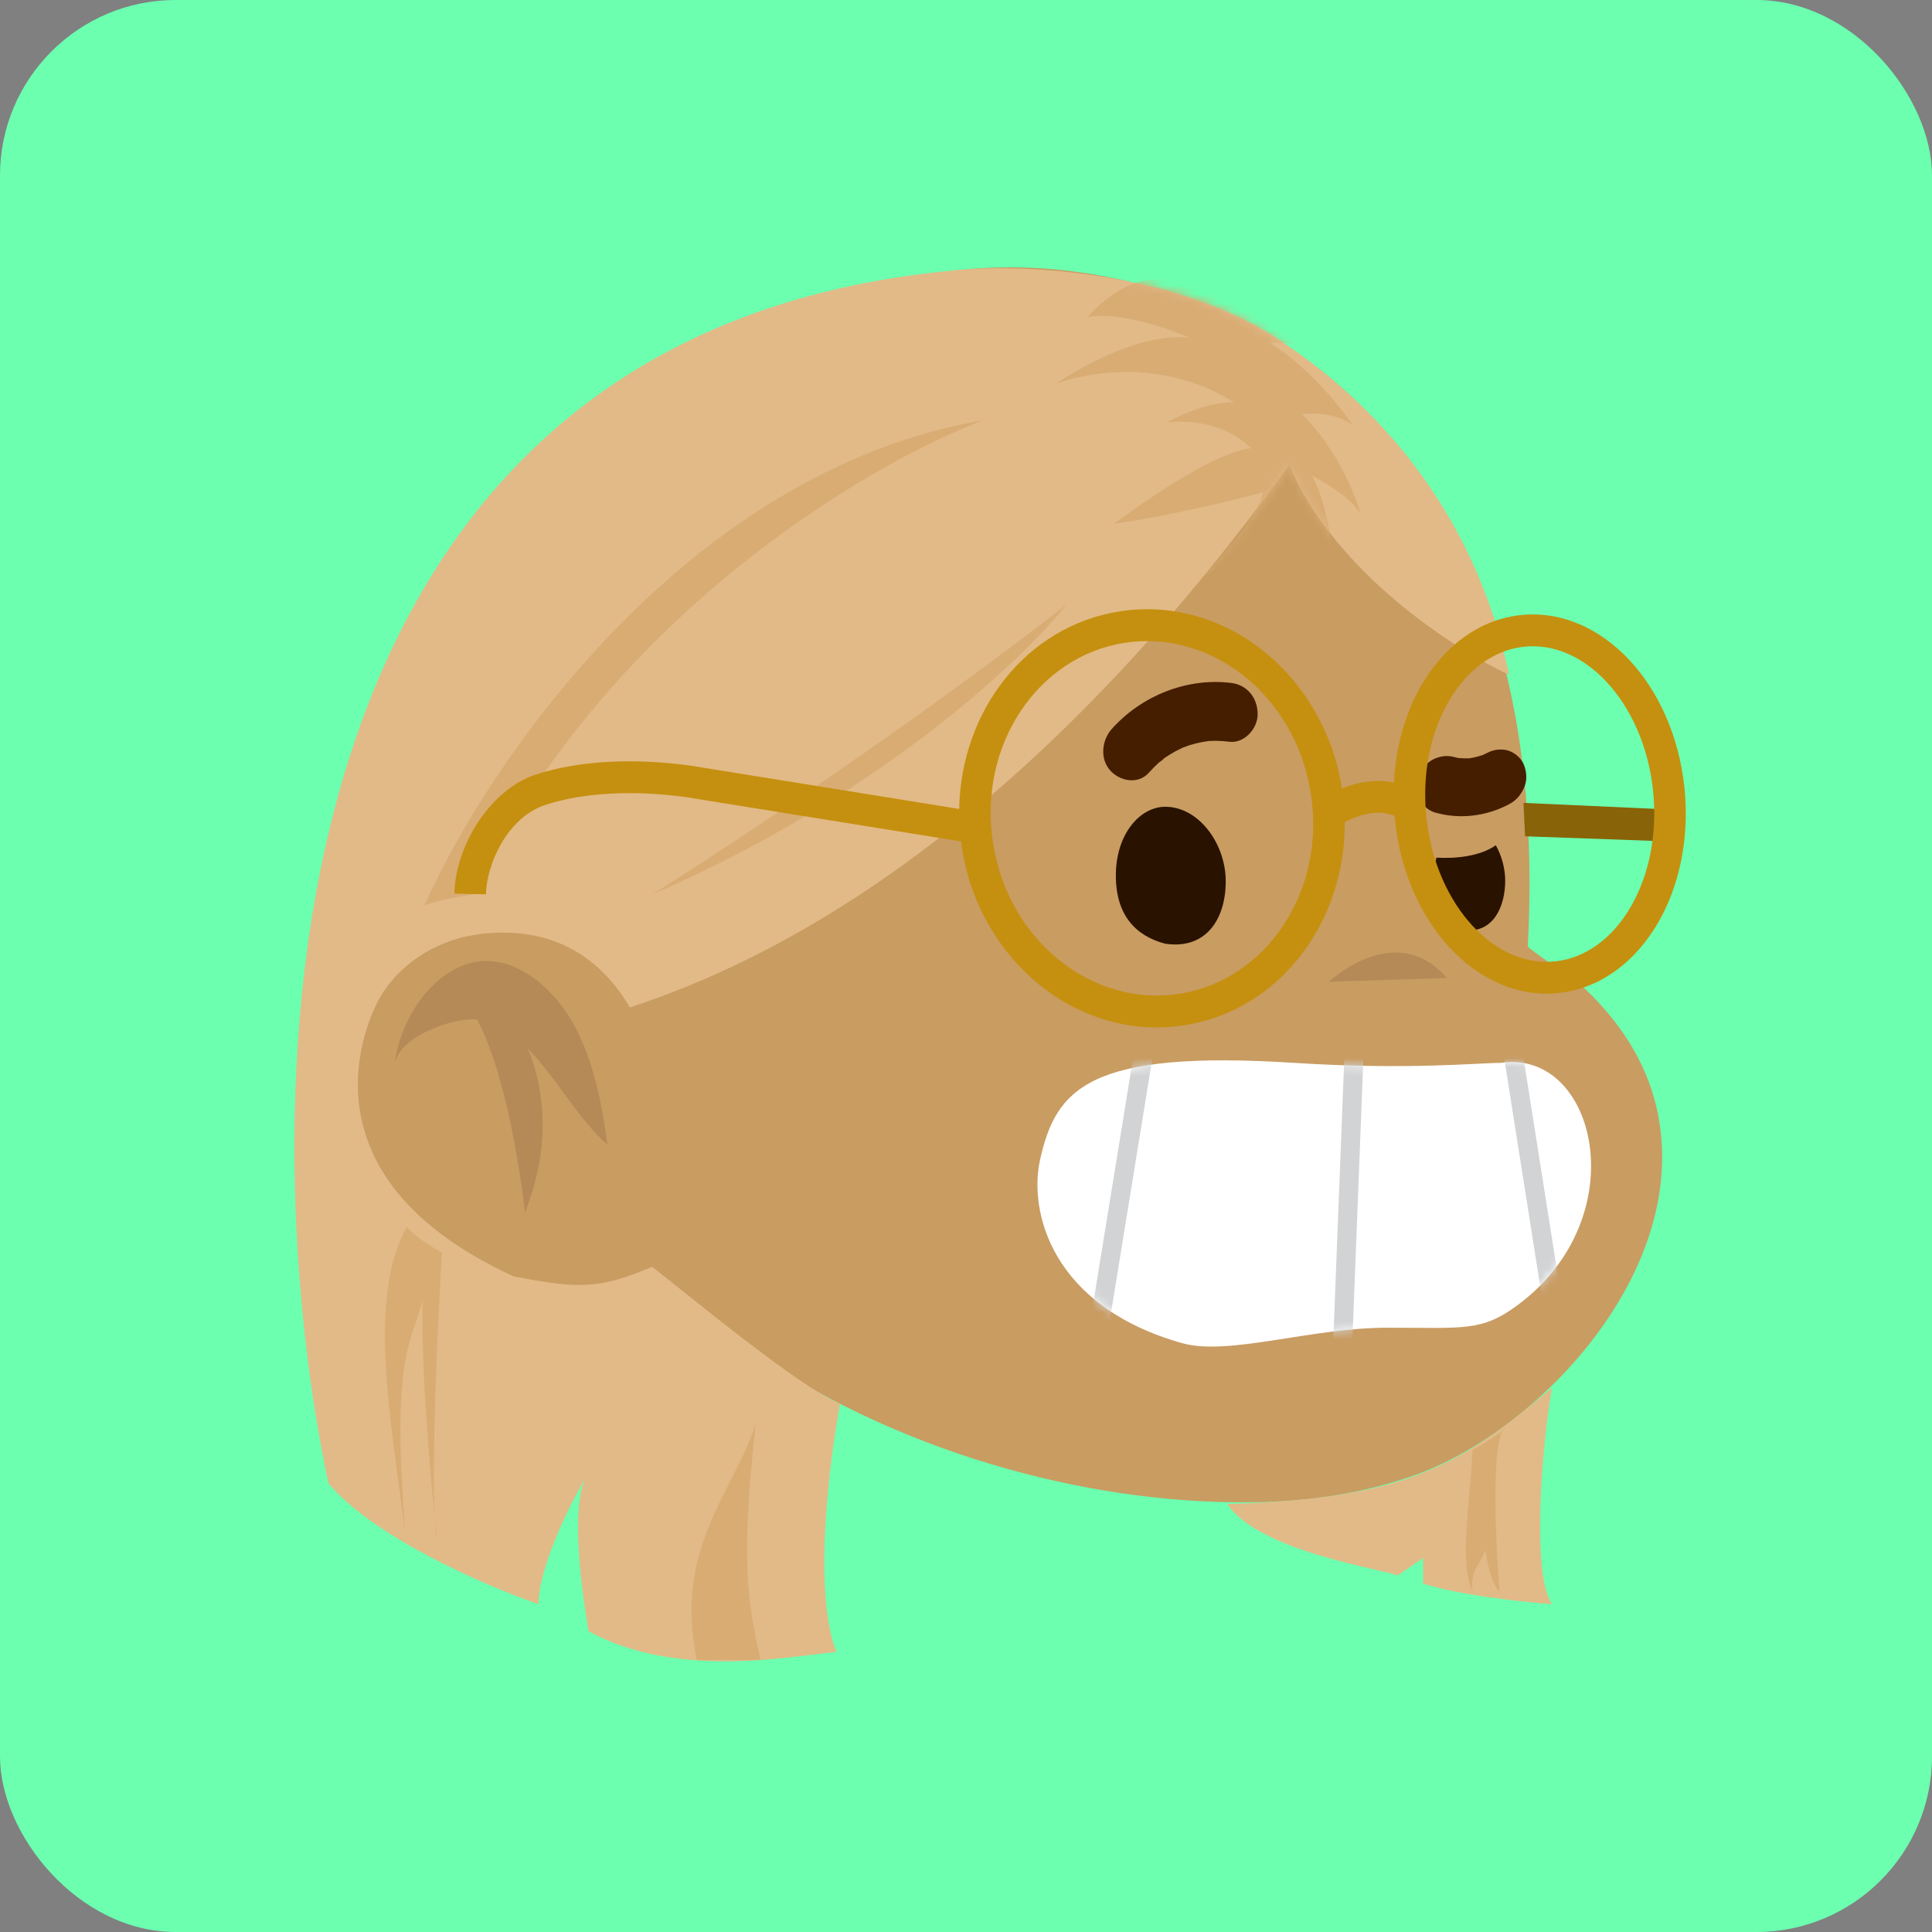 <svg width="220" height="220" viewBox="0 0 220 220" fill="none" xmlns="http://www.w3.org/2000/svg">
<rect x="0" y="0" width="220" height="220" fill="#808080" stroke="none"/>
<g clip-path="url(#clip0_622_7442)">
<rect width="220" height="220" rx="20" fill="#6CFFB0"/>
<path d="M129.926 32.394C129.926 32.394 177.585 39.851 173.971 107.761C173.957 108.012 179.481 111.68 179.914 112.071C183.765 115.555 186.997 120.016 188.41 125.235C193.441 143.818 175.452 162.966 160.904 168.049C155.47 169.947 149.726 170.868 143.971 171.036C106.56 172.125 57.029 148.347 54.485 101.91C54.394 100.244 54.371 98.576 54.414 96.912C54.639 88.094 56.767 79.507 59.975 71.534C59.973 71.534 80.795 19.889 129.926 32.394Z" fill="#C99C62"/>
<path opacity="0.3" d="M151.337 111.795C151.337 111.795 158.897 104.602 164.75 111.365Z" fill="#8B5E3C"/>
<path d="M80.845 147.646C55.692 160.253 32.848 128.615 40.155 110.836C44.816 99.496 58.418 98.618 66.304 108.98C70.958 115.096 74.725 122.912 76.865 130.389" fill="#C99C62"/>
<path opacity="0.3" d="M60.114 119.414C63.353 122.71 65.956 127.598 69.156 130.325C68.563 125.763 67.618 120.891 65.401 116.78C63.151 112.604 59.06 109.164 54.897 109.446C49.736 109.796 45.49 115.808 44.946 121.259C45.271 117.997 51.83 115.791 54.333 116.101C58.257 123.495 59.78 138.066 59.78 138.066C63.043 129.818 61.718 123.33 60.114 119.414Z" fill="#8B5E3C"/>
<path d="M147.382 121.031C160.318 121.858 168.315 121.031 170.895 121.031C181.76 119.403 186.403 138.585 172.765 148.65C168.693 151.655 166.685 151.187 157.99 151.187C149.285 151.187 139.877 154.431 134.621 152.95C119.722 148.751 117.106 137.961 118.443 132.023C120.251 123.99 123.933 119.532 147.382 121.031Z" fill="white"/>
<mask id="mask0_622_7442" style="mask-type:alpha" maskUnits="userSpaceOnUse" x="118" y="120" width="64" height="34">
<path d="M147.382 121.031C160.318 121.858 168.315 121.031 170.895 121.031C181.76 119.403 186.403 138.585 172.765 148.65C168.693 151.655 166.685 151.187 157.99 151.187C149.285 151.187 139.877 154.431 134.621 152.95C119.722 148.751 117.106 137.961 118.443 132.023C120.251 123.99 123.933 119.532 147.382 121.031Z" fill="white"/>
</mask>
<g mask="url(#mask0_622_7442)">
<path fill-rule="evenodd" clip-rule="evenodd" d="M123.506 154.45L129.829 115.535L131.975 115.884L125.652 154.798L123.506 154.45ZM151.549 159.617L153.099 119.901L155.271 119.985L153.722 159.702L151.549 159.617ZM175.756 148.82L170.818 117.526L172.966 117.187L177.903 148.481L175.756 148.82Z" fill="#D1D3D4"/>
</g>
<path d="M139.576 100.374C139.568 104.678 137.32 108.171 132.652 107.455C129.292 106.555 127.055 104.186 127.064 99.672C127.073 94.943 129.827 91.874 132.682 91.868C136.499 91.861 139.585 96.07 139.576 100.374Z" fill="#2A1200"/>
<path fill-rule="evenodd" clip-rule="evenodd" d="M163.564 97.66C165.613 97.781 168.436 97.567 170.331 96.253C171.009 97.445 171.402 98.934 171.4 100.296C171.394 103.181 170.089 106.279 166.747 105.923C163.943 105.624 163.227 101.943 163.231 100.13C163.232 99.276 163.349 98.434 163.564 97.66Z" fill="#2A1200"/>
<path d="M140.238 77.774C135.256 77.135 130.009 79.166 126.571 83.042C125.463 84.292 125.214 86.451 126.461 87.778C127.612 89.005 129.643 89.324 130.83 87.985C131.185 87.583 131.558 87.201 131.955 86.846C132.078 86.735 132.424 86.534 132.53 86.374C132.59 86.331 132.649 86.288 132.711 86.246C133.092 85.988 133.485 85.75 133.888 85.533C134.119 85.408 134.352 85.293 134.589 85.182C134.663 85.148 134.738 85.115 134.814 85.082C135.024 85.038 135.262 84.916 135.452 84.857C135.7 84.78 135.949 84.711 136.202 84.65C136.643 84.542 137.088 84.458 137.537 84.397C137.6 84.389 137.661 84.382 137.725 84.375C137.967 84.368 138.21 84.355 138.453 84.357C138.972 84.361 139.489 84.401 140.004 84.466C141.614 84.673 143.221 83.041 143.211 81.308C143.197 79.4 141.962 77.996 140.238 77.774Z" fill="#451E00"/>
<path d="M171.936 91.528C169.245 92.99 166.157 93.318 163.379 92.516C162.629 92.299 161.944 91.645 161.623 90.922C161.307 90.21 161.242 89.191 161.554 88.417C161.878 87.613 162.432 86.849 163.212 86.468C164.003 86.081 164.812 85.981 165.626 86.215C165.76 86.254 165.896 86.276 166.032 86.308C166.455 86.356 166.88 86.369 167.309 86.351C167.824 86.273 168.331 86.147 168.832 85.975C169.007 85.895 169.185 85.824 169.356 85.731C170.093 85.332 171.015 85.236 171.77 85.479C172.493 85.712 173.234 86.333 173.525 87.073C173.827 87.84 173.927 88.751 173.594 89.579C173.262 90.405 172.716 91.105 171.936 91.528Z" fill="#451E00"/>
<path d="M146.812 52.922C135.022 69.231 108.361 102.756 71.724 114.716C69.245 110.488 64.832 106.054 56.851 106.199C46.876 106.38 43.248 113.629 43.248 113.629C43.248 113.629 31.64 133.019 58.483 145.341C65.92 146.791 68.278 146.791 74.263 144.254C78.314 147.395 91.167 158.099 95.665 159.838C94.516 165.939 92.488 181.149 95.245 188.108C89.985 188.591 77.165 191.261 67.008 185.752C65.985 179.546 65.086 171.419 66.687 168.321C64.775 171.441 61.328 178.564 61.328 182.671C55.524 180.678 42.611 175.133 37.387 168.899C29.286 130.844 26.381 38.606 108.361 30.814C115.555 29.968 133.898 30.705 146.086 38.969C161.321 49.298 168.939 63.07 171.841 76.842C165.614 73.943 151.89 65.1 146.812 52.922Z" fill="#E2BA87"/>
<path d="M176.738 182.671C174.271 179.192 175.71 163.402 176.738 158.026C166.581 166.543 160.596 170.711 139.738 171.255C143.365 176.691 157.513 178.685 159.145 179.409L162.047 177.416V180.316C165.965 181.62 173.473 182.43 176.738 182.671Z" fill="#E2BA87"/>
<mask id="mask1_622_7442" style="mask-type:alpha" maskUnits="userSpaceOnUse" x="108" y="30" width="64" height="47">
<path d="M145.179 38.606C132.991 30.343 115.555 29.968 108.36 30.814C110.347 41.566 116.475 64.447 133.39 69.956C138.349 63.535 144.269 57.558 146.811 52.922C151.89 65.1 165.613 73.943 171.841 76.842C168.939 63.07 160.414 48.935 145.179 38.606Z" fill="#E2BA87"/>
</mask>
<g mask="url(#mask1_622_7442)">
<path d="M142.434 51.042C142.434 51.042 139.432 47.488 132.883 48.081C132.883 48.081 137.522 45.564 140.523 45.861C140.523 45.861 132.337 39.789 120.331 43.64C120.331 43.64 128.79 37.716 135.476 38.456C135.476 38.456 128.382 35.347 123.879 36.087C123.879 36.087 127.427 31.644 132.065 31.792C132.065 31.792 128.38 25.276 122.65 23.203C122.65 23.203 134.111 26.462 137.111 28.831C143.797 31.644 149.936 39.938 149.936 39.938C147.89 38.754 144.615 39.05 144.615 39.05C149.936 42.309 154.03 48.379 154.03 48.379C151.438 46.602 148.299 47.195 148.299 47.195C153.348 52.23 154.984 58.746 154.984 58.746C154.302 56.673 149.39 54.155 149.39 54.155C151.3 57.562 151.709 63.04 151.709 63.04L147.616 57.708C147.616 57.708 139.294 64.669 137.11 65.557C137.11 65.557 143.386 59.041 143.795 56.08C143.795 56.08 134.38 58.597 126.877 59.635C126.88 59.631 137.386 51.635 142.434 51.042Z" fill="#D9AC74"/>
</g>
<path d="M121.419 68.869C116.341 75.272 99.799 90.832 74.262 101.85C82.364 96.776 103.137 83.076 121.419 68.869Z" fill="#D9AC74"/>
<path d="M53.949 101.85C68.749 70.536 98.808 52.801 111.988 47.848C78.035 53.647 55.4 87.111 48.326 103.118C49.632 102.538 52.618 102.031 53.949 101.85Z" fill="#D9AC74"/>
<path d="M46.331 139.724C47.056 140.63 49.16 142.043 50.321 142.623C49.853 150.569 49.144 165.991 49.508 172.831C49.604 173.797 49.695 174.67 49.777 175.423C49.655 174.833 49.567 173.946 49.508 172.831C48.825 165.967 47.89 154.414 48.145 148.059C46.815 152.892 44.553 154.511 46.15 174.517C44.457 161.59 41.833 147.552 46.331 139.724Z" fill="#D9AC74"/>
<path d="M167.669 165.094C168.685 164.659 170.389 163.463 171.115 162.919C169.809 165.094 170.329 176.027 170.752 181.222C169.882 180.497 169.301 177.779 169.12 176.51C168.539 178.395 167.427 178.503 167.669 181.222C166.073 177.597 167.488 170.892 167.669 165.094Z" fill="#D9AC74"/>
<path d="M86.052 162.194C84.31 177.996 85.145 182.309 86.596 189.014H82.968H79.341C76.729 176.256 83.391 170.168 86.052 162.194Z" fill="#D9AC74"/>
<path fill-rule="evenodd" clip-rule="evenodd" d="M191.437 95.868L173.662 95.23L173.48 91.424L191.518 92.245L191.437 95.868Z" fill="#896307"/>
<path fill-rule="evenodd" clip-rule="evenodd" d="M128.029 73.205C118.171 74.758 111.325 84.86 113.084 96.035C114.844 107.21 124.463 114.717 134.321 113.164C144.178 111.611 151.025 101.509 149.265 90.334C147.506 79.159 137.886 71.651 128.029 73.205ZM109.226 92.115C109.414 81.007 116.798 71.305 127.465 69.625C139.548 67.721 150.783 76.904 152.81 89.775C152.811 89.778 152.811 89.781 152.811 89.783C153.184 89.633 153.591 89.489 154.025 89.362C155.343 88.979 157.004 88.744 158.733 89.105C158.953 84.575 160.27 80.415 162.413 77.131C165.077 73.047 169.088 70.236 173.857 69.986C178.619 69.737 182.97 72.103 186.164 75.859C189.359 79.617 191.489 84.85 191.894 90.662C192.298 96.475 190.911 101.904 188.249 105.984C185.586 110.067 181.574 112.879 176.805 113.129C172.043 113.378 167.692 111.012 164.498 107.256C161.385 103.594 159.283 98.532 158.803 92.897C157.561 92.389 156.244 92.491 155.028 92.844C154.271 93.065 153.609 93.37 153.127 93.628C153.212 104.995 145.752 115.032 134.885 116.744C122.802 118.648 111.566 109.465 109.54 96.593C109.499 96.334 109.462 96.074 109.429 95.815L78.111 90.769C72.235 89.956 66.371 90.226 62.04 91.68C57.695 93.139 55.402 98.507 55.334 101.84L51.745 101.753C51.86 96.212 55.883 89.926 60.898 88.242C65.921 86.554 72.388 86.319 78.608 87.182L78.627 87.184L109.226 92.115ZM165.413 79.13C163.226 82.482 161.994 87.107 162.349 92.209C162.704 97.31 164.57 101.785 167.219 104.9C169.869 108.016 173.212 109.688 176.609 109.51C179.998 109.333 183.065 107.334 185.25 103.985C187.437 100.633 188.668 96.008 188.313 90.906C187.958 85.805 186.093 81.33 183.444 78.215C180.793 75.098 177.45 73.427 174.054 73.605C170.664 73.782 167.597 75.781 165.413 79.13Z" fill="#C5900F"/>
</g>
<defs>
<clipPath id="clip0_622_7442">
<rect width="220" height="220" rx="20" fill="white"/>
</clipPath>
</defs>
</svg>
